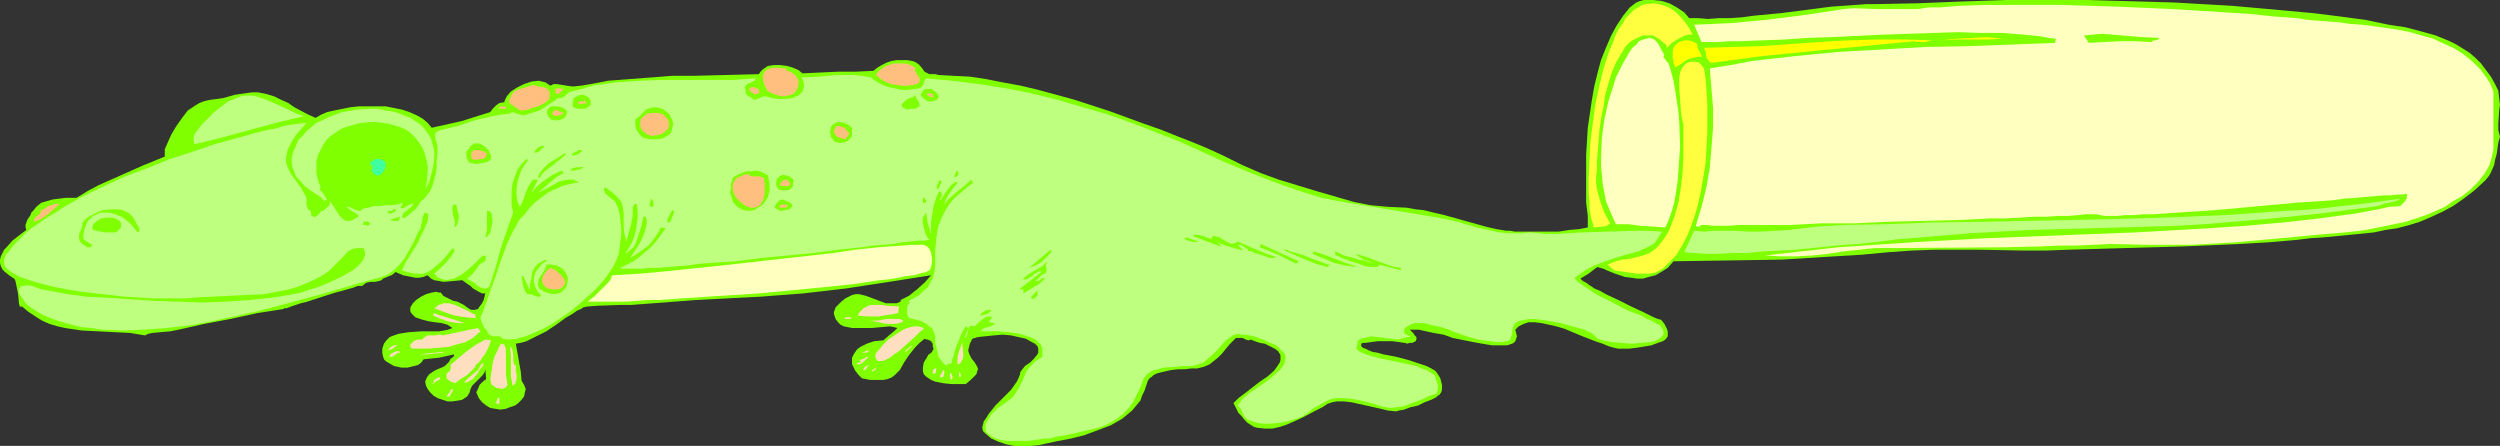 <?xml version="1.0" encoding="UTF-8" standalone="no"?>
<svg
   version="1.0"
   width="129.724mm"
   height="23.136mm"
   id="svg100"
   sodipodi:docname="Lizard - Experiment.wmf"
   xmlns:inkscape="http://www.inkscape.org/namespaces/inkscape"
   xmlns:sodipodi="http://sodipodi.sourceforge.net/DTD/sodipodi-0.dtd"
   xmlns="http://www.w3.org/2000/svg"
   xmlns:svg="http://www.w3.org/2000/svg">
  <rect width="100%" height="100%" fill="#333333" stroke="none"/>
  <sodipodi:namedview
     id="namedview100"
     pagecolor="#ffffff"
     bordercolor="#000000"
     borderopacity="0.25"
     inkscape:showpageshadow="2"
     inkscape:pageopacity="0.0"
     inkscape:pagecheckerboard="0"
     inkscape:deskcolor="#d1d1d1"
     inkscape:document-units="mm" />
  <defs
     id="defs1">
    <pattern
       id="WMFhbasepattern"
       patternUnits="userSpaceOnUse"
       width="6"
       height="6"
       x="0"
       y="0" />
  </defs>
  <path
     style="fill:#7fff00;fill-opacity:1;fill-rule:evenodd;stroke:none"
     d="m 331.28,3.556 h 1.778 l 1.939,0.162 2.101,-0.162 h 2.262 l 2.262,-0.162 2.424,-0.323 5.171,-0.485 5.01,-0.647 5.01,-0.647 2.424,-0.162 2.262,-0.162 2.101,-0.162 h 1.939 l 8.08,-0.162 7.918,-0.323 4.686,-0.162 L 393.496,0 h 5.171 5.333 5.494 l 5.494,0.162 11.312,0.323 11.312,0.647 5.494,0.485 5.333,0.485 5.333,0.485 5.171,0.647 4.848,0.647 4.686,0.97 3.232,0.485 3.07,0.808 2.909,0.808 2.747,1.131 1.293,0.647 1.293,0.808 1.293,0.808 1.131,0.97 1.131,1.131 0.97,1.293 0.97,1.293 0.808,1.455 0.646,1.293 0.162,1.455 0.162,1.293 -0.162,1.131 -0.162,2.586 v 1.293 l 0.323,1.293 -0.323,1.131 -0.323,2.263 -0.323,1.131 -0.162,0.97 -0.485,1.131 -0.485,0.97 -0.808,0.97 -2.101,1.94 -2.101,1.616 -2.101,1.455 -2.101,1.131 -2.101,0.97 -2.262,0.97 -2.101,0.647 -2.424,0.647 -2.262,0.323 -2.262,0.485 -4.848,0.485 -5.01,0.485 -2.586,0.162 -2.586,0.323 -5.656,0.485 -5.656,0.323 -11.15,0.485 -5.656,0.162 -5.656,0.162 -11.15,0.323 -4.363,0.162 h -4.363 l -8.888,-0.162 h -8.726 l -4.363,0.162 -4.525,0.323 -5.171,0.485 -5.333,0.323 -10.504,0.647 -10.504,0.162 -10.666,0.162 -1.131,1.293 -1.293,0.808 -1.131,0.647 -1.293,0.323 -1.131,0.323 h -1.131 l -1.131,-0.162 -1.293,-0.162 -1.939,-0.647 -0.808,-0.323 -0.808,-0.323 -0.646,-0.323 -0.646,-0.162 -0.485,-0.162 -0.323,0.162 -1.454,1.131 -1.616,0.97 0.485,0.485 0.646,0.323 0.646,0.485 0.97,0.647 1.131,0.485 1.131,0.647 2.424,1.131 2.586,1.293 2.424,1.131 0.97,0.485 0.97,0.485 0.808,0.323 0.646,0.162 0.646,0.808 0.485,0.97 0.162,0.485 v 0.485 0.485 l -0.323,0.485 -0.162,0.162 -0.485,0.323 -0.97,0.323 -1.293,0.485 -2.909,0.485 -1.454,0.162 h -2.101 l -0.808,-0.162 -1.131,-0.323 -1.131,-0.485 -1.454,-0.485 -2.909,-1.131 -3.07,-1.293 -1.616,-0.485 -1.454,-0.323 -1.454,-0.323 -1.293,-0.162 h -1.293 l -0.97,0.323 -0.97,0.485 -0.323,0.323 -0.323,0.323 0.162,0.647 0.162,0.647 -0.162,0.485 -0.162,0.485 -0.323,0.323 -0.323,0.162 -0.485,0.162 -0.485,0.162 h -1.454 -1.454 l -1.939,-0.323 -1.778,-0.323 -4.04,-0.808 -1.778,-0.647 -1.939,-0.323 -1.454,-0.323 -1.454,-0.323 h -0.485 -0.485 -0.485 -0.323 l 0.323,0.323 0.323,0.323 0.323,0.485 0.323,0.323 v 0.485 l -0.162,0.323 -0.323,0.162 -0.323,0.162 h -0.485 l -0.646,0.162 -0.162,-0.162 h -0.323 l -0.97,-0.162 -1.293,-0.162 h -2.909 l -1.293,0.162 -1.131,0.162 h -0.485 l -0.323,0.162 v 0.485 l 0.323,0.323 0.485,0.162 0.646,0.323 0.808,0.323 0.97,0.162 1.131,0.323 2.586,0.485 2.424,0.647 2.424,0.808 0.97,0.323 0.97,0.485 0.808,0.485 0.485,0.647 0.485,0.808 0.323,1.293 v 0.485 0.485 l -0.162,0.485 -0.323,0.485 -0.323,0.162 -0.323,0.323 -0.97,0.485 -1.293,0.485 -1.293,0.647 -1.454,0.323 -1.293,0.485 -0.97,0.162 -0.485,0.162 h -0.323 l -1.454,-0.162 -1.293,-0.323 -2.909,-0.647 -2.909,-0.647 -1.454,-0.162 h -1.454 l -0.808,0.162 -0.97,0.323 -0.97,0.647 -1.293,0.647 -2.747,1.455 -1.454,0.647 -1.454,0.647 -1.454,0.485 -1.454,0.323 h -1.454 l -1.454,-0.162 -0.646,-0.162 -1.293,-0.808 -0.646,-0.647 -0.485,-0.647 -0.646,-0.647 -0.485,-0.97 -0.485,-0.97 0.485,-0.485 0.485,-0.485 1.293,-0.97 2.909,-2.263 1.454,-0.97 1.293,-1.131 0.485,-0.647 0.323,-0.485 0.323,-0.485 0.162,-0.485 v -0.485 -0.485 l -0.162,-0.323 -0.323,-0.485 -0.646,-0.485 -0.97,-0.485 -0.97,-0.485 -0.97,-0.162 -0.97,-0.323 -0.808,-0.323 -0.485,0.162 -0.485,-0.162 -0.646,-0.323 h -0.485 -0.323 -0.485 l -0.485,0.485 -0.808,0.808 -1.454,1.778 -0.808,0.808 -0.808,0.647 -0.808,0.647 -1.131,0.485 -1.293,0.323 h -1.131 l -1.293,0.162 h -1.293 l -1.454,0.162 -1.454,0.323 -1.293,0.323 -0.646,0.323 -0.323,0.323 -0.485,0.323 -0.323,0.485 -0.323,0.97 -0.323,0.97 -0.485,0.97 -0.323,0.97 -0.808,0.97 -0.808,0.97 -0.97,0.808 -0.97,0.808 -2.262,1.293 -2.586,0.97 -2.586,0.97 -2.586,0.647 -2.586,0.485 -2.262,0.485 -1.454,0.323 -1.616,0.162 h -1.616 -1.616 l -1.616,-0.323 -1.454,-0.485 -1.454,-0.647 -1.131,-0.97 -0.485,-0.485 -0.162,-0.647 0.162,-0.647 0.162,-0.647 0.485,-0.647 0.485,-0.808 1.293,-1.616 3.07,-3.071 1.131,-1.616 0.323,-0.647 0.323,-0.808 v -0.323 l 0.323,-0.485 0.646,-0.808 0.97,-0.647 0.808,-0.808 0.646,-0.808 0.162,-0.323 V 68.693 68.37 l -0.162,-0.485 -0.485,-0.485 -0.646,-0.323 -1.131,-0.647 -1.454,-0.323 -1.454,-0.323 -1.616,-0.162 -1.778,0.162 -1.616,0.162 -1.454,0.162 -1.131,0.323 -0.485,0.97 -0.162,0.647 -0.162,0.647 0.162,0.647 0.485,0.97 0.646,0.808 0.485,0.808 0.162,0.485 -0.162,0.323 -0.162,0.647 -0.485,0.485 -0.646,0.647 -0.97,0.808 h -2.747 l -1.616,-0.162 -1.616,-0.323 -0.808,-0.323 -0.485,-0.323 -0.485,-0.323 -0.485,-0.485 -0.162,-0.647 v -0.647 l 0.162,-0.97 0.485,-0.808 0.485,-0.808 0.323,-0.162 0.323,-0.323 0.162,-0.323 0.162,-0.323 -0.162,-0.323 v -0.647 l -0.162,-0.162 -0.162,-0.323 -0.323,-0.162 -0.323,-0.162 h -0.323 l -0.323,-0.162 -0.97,0.808 -0.808,0.808 -0.646,0.808 -0.646,0.808 -0.97,1.455 -0.808,1.455 -0.485,0.485 -0.485,0.485 -0.646,0.485 -0.808,0.323 -0.808,0.162 h -1.131 -1.454 l -1.616,-0.323 -0.646,-0.647 -0.646,-0.808 -0.323,-0.647 -0.323,-0.647 v -0.647 -0.647 l 0.323,-0.647 0.323,-0.485 0.323,-0.485 0.646,-0.485 0.646,-0.323 0.646,-0.323 1.454,-0.485 1.778,-0.162 1.293,-1.131 0.808,-0.647 0.646,-0.647 -0.646,-0.162 -0.808,-0.162 -1.778,0.162 -1.778,0.162 h -1.939 -1.939 l -0.808,-0.162 -0.808,-0.162 -0.646,-0.323 -0.485,-0.485 -0.485,-0.647 -0.323,-0.97 V 61.258 l 0.162,-0.485 0.162,-0.485 0.323,-0.323 0.808,-0.808 0.808,-0.647 0.646,-0.323 0.646,-0.323 0.646,-0.162 h 0.808 l 1.293,0.323 1.293,0.485 1.293,0.485 1.293,0.485 h 0.646 0.808 0.646 l 0.808,-0.323 v -0.323 l 1.616,-0.808 1.616,-1.293 1.454,-1.293 1.293,-1.455 -8.242,1.293 -8.403,1.293 -8.403,0.97 -4.202,0.323 -4.202,0.323 -6.302,0.323 -6.302,0.323 -12.766,0.97 h -2.101 l -4.525,0.162 -2.101,0.162 -0.646,0.162 -0.485,0.323 -0.808,0.323 -0.646,0.485 -1.616,0.97 -1.778,1.293 -1.939,1.293 -1.939,0.97 -1.939,0.97 -1.131,0.323 -0.97,0.162 0.323,1.778 0.323,1.94 0.323,1.778 0.162,1.778 0.485,0.808 0.323,0.808 -0.162,0.647 -0.162,0.808 -0.485,0.647 -0.646,0.647 -0.646,0.485 -0.97,0.323 -0.808,0.323 -1.131,0.162 -0.97,-0.162 -0.97,-0.162 -0.808,-0.485 -0.808,-0.647 -0.646,-0.808 -0.485,-1.131 0.323,-0.647 0.323,-0.808 0.646,-0.647 0.646,-0.485 -0.162,-1.94 -0.162,0.647 -0.485,0.647 -0.485,0.485 -0.485,0.485 -0.485,0.485 -0.485,0.485 -0.323,0.647 -0.162,0.647 -0.485,0.808 -0.97,0.647 -0.808,0.162 -1.131,0.162 h -0.97 l -0.97,-0.323 -0.97,-0.323 -0.808,-0.485 -0.646,-0.647 -0.485,-0.647 -0.323,-0.647 -0.162,-0.808 0.323,-0.808 0.485,-0.647 0.485,-0.323 0.485,-0.323 0.646,-0.323 0.808,-0.323 0.646,-0.323 0.323,-0.323 0.485,-0.485 0.323,-0.647 0.323,-0.162 0.323,-0.323 v -0.323 l -2.909,0.647 -3.07,0.323 -0.323,0.485 -0.323,0.323 -0.485,0.323 -0.646,0.162 -1.293,0.323 h -1.293 l -1.454,-0.323 -1.131,-0.647 -0.485,-0.323 -0.323,-0.323 -0.162,-0.485 -0.162,-0.647 V 68.37 l 0.323,-0.97 0.485,-0.647 0.646,-0.647 0.808,-0.323 0.97,-0.323 0.97,-0.162 1.131,-0.162 2.424,-0.162 h 2.424 0.97 L 87.102,64.814 87.91,64.652 88.718,64.329 87.749,63.683 86.618,63.359 85.325,63.198 84.194,63.036 l -1.293,-0.323 -0.97,-0.323 -0.485,-0.162 -0.323,-0.323 -0.323,-0.323 -0.323,-0.485 v -0.323 -0.485 l 0.485,-0.808 0.646,-0.647 0.97,-0.647 0.97,-0.485 1.131,-0.323 0.97,-0.162 0.323,0.162 h 0.485 l 0.485,0.647 0.646,0.323 1.293,0.647 0.808,0.162 0.646,0.323 0.646,0.323 0.646,0.485 0.485,0.323 0.323,0.162 h 0.323 0.323 l 0.646,-0.162 0.323,-0.485 0.485,-0.647 0.323,-0.647 0.323,-1.293 h -0.646 l -0.646,-0.323 -1.131,-0.647 -0.485,-0.485 -0.485,-0.323 -1.131,-0.808 -1.778,0.162 -1.939,0.162 -0.808,-0.162 -0.97,-0.162 -0.646,-0.323 -0.646,-0.647 -0.808,0.323 -0.808,0.162 h -0.808 l -0.808,-0.162 -1.616,-0.323 -1.454,-0.647 -0.323,0.323 -0.485,0.323 -0.808,0.323 -0.808,0.323 -0.323,0.323 -0.485,0.162 -0.808,0.162 h -0.808 l -0.808,0.162 -0.323,0.162 -0.323,0.323 -0.323,0.162 h -0.808 l -0.808,0.323 -1.131,0.323 -1.131,0.323 -1.293,0.323 -5.494,1.778 -1.293,0.323 -0.97,0.323 -0.97,0.323 -0.808,0.323 h -0.485 l -0.162,0.162 -5.171,0.808 -5.171,1.131 -5.171,0.97 -5.01,1.131 -1.616,0.323 -1.778,0.162 -1.778,0.162 -0.808,0.162 -0.646,0.323 L 25.533,65.299 22.301,65.137 19.23,64.976 15.998,64.814 12.766,64.329 11.312,64.006 9.696,63.521 8.242,62.874 6.949,62.066 5.494,61.096 4.363,60.127 H 3.878 L 3.717,59.48 3.555,57.702 3.394,56.894 3.232,56.086 3.07,55.278 2.909,54.793 2.747,54.631 1.778,53.985 0.97,53.338 0.485,52.853 0.162,52.207 0,51.56 V 50.914 L 0.162,50.267 0.485,49.621 0.808,48.974 1.293,48.489 2.424,47.196 3.878,46.065 5.171,45.095 5.01,44.61 V 44.125 L 5.171,43.64 5.333,43.155 5.979,42.186 6.141,41.701 6.464,41.378 7.11,40.569 8.08,39.761 9.211,39.438 10.342,39.115 12.928,38.791 h 1.131 0.97 l 2.101,-1.293 2.101,-1.131 4.363,-1.94 4.363,-1.94 4.363,-1.778 v -1.455 l 0.646,-1.455 0.646,-1.455 0.97,-1.616 1.131,-1.616 1.131,-1.455 1.454,-0.97 0.808,-0.485 0.808,-0.323 0.646,-0.162 0.808,-0.162 1.293,-0.162 1.131,-0.162 2.262,-0.647 2.262,-0.323 1.131,-0.162 h 1.131 l 1.616,0.323 1.616,0.485 1.293,0.647 1.454,0.647 1.131,0.808 2.747,1.455 1.454,0.647 1.131,-0.647 1.131,-0.485 1.454,-0.323 1.616,-0.323 1.616,-0.323 1.616,-0.162 h 1.778 1.616 1.778 l 1.616,0.323 1.616,0.323 1.454,0.485 1.454,0.647 1.131,0.647 0.97,0.808 0.808,0.97 2.909,-0.647 2.909,-0.647 5.656,-1.778 0.485,-0.647 0.646,-0.647 0.646,-0.485 0.97,-0.162 0.162,-0.485 0.323,-0.647 0.808,-0.97 1.293,-0.808 1.293,-0.647 1.454,-0.485 1.454,-0.162 0.646,0.162 0.646,0.162 0.485,0.323 0.485,0.323 0.646,-0.323 h 0.485 l 1.131,0.162 0.97,0.162 1.131,0.162 1.616,-0.162 1.939,-0.323 1.778,-0.323 1.616,-0.323 4.202,-0.323 4.202,-0.323 4.202,-0.323 h 4.202 l 6.464,-0.162 6.302,-0.162 0.323,-0.485 0.485,-0.485 0.485,-0.323 0.485,-0.323 1.131,-0.162 h 1.293 l 1.293,0.162 1.131,0.323 1.131,0.485 0.808,0.647 6.949,-0.323 h 3.394 l 3.555,-0.162 0.808,-0.647 0.808,-0.485 0.97,-0.485 0.97,-0.323 0.97,-0.162 h 1.131 0.97 l 0.97,0.162 0.485,0.162 0.323,0.162 0.646,0.485 0.646,0.808 0.323,0.485 0.646,0.323 0.323,0.162 h 0.485 0.646 l 0.646,0.162 2.909,0.162 3.232,0.162 3.232,0.485 3.232,0.647 3.555,0.647 3.394,0.808 7.11,1.94 6.949,2.263 6.626,2.424 3.232,1.131 3.232,1.293 2.909,1.131 2.747,1.131 3.555,1.616 3.555,1.778 3.717,1.616 1.778,0.647 1.778,0.647 7.434,2.263 7.272,2.101 1.616,0.323 1.616,0.323 3.555,0.323 3.555,0.162 1.778,0.323 1.616,0.162 1.939,0.485 2.101,0.485 4.04,1.131 4.04,1.131 2.101,0.485 1.939,0.323 h 0.808 l 0.808,0.162 h 1.939 4.525 2.262 l 2.101,-0.323 1.939,-0.162 0.808,-0.162 0.808,-0.162 v -1.131 -1.131 l -0.162,-1.293 -0.162,-1.293 v -2.101 -2.263 -2.424 -2.586 l 0.323,-5.334 0.808,-5.495 0.485,-2.748 0.646,-2.586 0.646,-2.424 0.97,-2.424 0.97,-2.263 1.131,-2.101 1.293,-1.94 1.293,-1.616 0.646,-0.485 0.646,-0.485 0.808,-0.323 L 322.392,0 h 0.97 0.808 l 1.616,0.162 1.616,0.485 1.454,0.808 1.454,0.97 z"
     id="path1" />
  <path
     style="fill:#ffff3f;fill-opacity:1;fill-rule:evenodd;stroke:none"
     d="m 331.926,6.788 h -0.646 l -0.808,0.162 -0.646,0.323 -0.646,0.323 -1.293,0.808 -0.97,0.97 -0.162,-0.647 -0.485,-0.323 -0.97,-0.808 -1.131,-0.647 h -0.485 -0.646 -0.808 l -0.808,0.323 -0.646,0.323 -0.646,0.323 -0.646,0.485 -0.646,0.647 -0.97,1.616 -0.97,1.616 -0.808,1.94 -0.646,2.101 -0.646,2.263 -0.323,2.263 -0.485,2.424 -0.323,2.263 -0.162,2.263 -0.162,1.94 -0.162,1.94 v 1.616 l -0.162,1.293 v 1.293 l 0.162,1.131 0.323,1.293 0.323,1.131 0.808,2.263 1.131,2.101 -0.646,0.485 -0.808,0.162 -1.778,0.162 -0.162,-0.808 -0.323,-0.97 -0.162,-0.97 -0.162,-1.131 v -1.293 l -0.162,-1.455 v -3.071 l 0.162,-3.394 0.162,-3.718 0.485,-3.556 0.485,-3.718 0.808,-3.718 0.808,-3.394 1.131,-3.394 0.646,-1.455 0.485,-1.455 0.646,-1.293 0.808,-1.131 0.646,-1.131 0.808,-0.808 0.808,-0.808 0.808,-0.485 0.808,-0.485 0.97,-0.162 1.454,-0.162 1.454,0.323 1.293,0.485 1.293,0.808 0.97,0.97 0.97,1.131 0.808,1.131 z"
     id="path2" />
  <path
     style="fill:#ffffbf;fill-opacity:1;fill-rule:evenodd;stroke:none"
     d="m 346.147,50.106 7.11,-0.808 7.272,-0.808 7.272,-0.485 7.11,-0.485 14.706,-0.808 29.088,-1.131 14.382,-0.808 7.272,-0.485 7.272,-0.647 7.272,-0.808 7.11,-0.97 4.363,-0.808 2.101,-0.485 2.262,-0.162 0.485,-0.485 0.485,-0.485 0.323,-0.647 V 38.468 37.983 l -0.808,0.162 h -0.97 l -1.293,0.162 h -1.454 l -1.778,0.162 -1.778,0.162 -1.939,0.162 -2.262,0.162 -2.262,0.323 -2.262,0.162 -5.01,0.323 -10.504,0.97 -5.333,0.485 -5.01,0.323 -2.424,0.162 -2.262,0.162 -2.262,0.162 h -1.939 l -1.939,0.162 h -1.778 l -1.454,0.162 h -2.586 l -0.808,-0.162 -0.646,-0.162 h -0.323 -0.808 -1.131 l -1.454,0.162 -1.778,0.162 h -2.101 l -2.262,0.162 h -2.424 l -2.747,0.162 -2.747,0.162 h -3.07 l -3.07,0.162 -3.232,0.162 -6.787,0.162 -6.787,0.162 -6.787,0.323 h -6.464 l -3.232,0.162 -2.909,0.162 h -2.909 -2.586 -2.424 -2.262 l -1.939,0.162 h -3.07 l -1.131,-0.162 h -0.808 -0.323 l -0.485,0.323 h -0.323 l -0.323,-0.162 1.131,-3.718 0.97,-3.879 0.646,-3.718 0.323,-3.879 0.323,-4.041 v -3.879 l -0.323,-3.879 -0.323,-3.879 4.04,-0.647 4.202,-0.808 8.565,-0.97 8.403,-0.808 8.565,-0.485 8.565,-0.485 8.403,-0.162 16.968,-0.647 0.162,-0.808 -1.454,-0.162 -1.616,-0.323 -1.616,-0.162 -1.778,-0.162 -1.939,-0.162 -1.939,-0.162 h -4.363 l -4.525,-0.162 -4.686,0.162 -4.848,0.162 -5.01,0.162 -10.019,0.485 -4.848,0.162 -4.686,0.323 -4.525,0.162 -4.202,0.162 h -2.101 l -1.939,0.162 h -3.394 l -1.454,-3.394 3.717,-0.162 3.555,-0.162 3.555,-0.323 3.394,-0.323 6.464,-0.808 6.626,-0.97 1.939,-0.323 2.101,-0.162 4.363,0.162 h 4.202 2.101 1.939 l 1.939,-0.323 h 2.101 l 4.202,-0.323 4.686,-0.162 h 4.848 5.171 5.171 l 10.827,0.323 10.827,0.485 5.333,0.323 5.171,0.323 4.848,0.323 4.686,0.485 4.363,0.323 2.101,0.323 1.939,0.162 2.101,0.162 2.101,0.162 2.262,0.323 2.424,0.162 4.686,0.647 2.262,0.323 2.424,0.485 2.262,0.647 2.262,0.647 2.101,0.97 2.101,0.97 1.778,1.131 1.778,1.455 1.454,1.455 1.293,1.778 0.646,0.97 0.323,0.808 0.323,0.808 v 0.647 2.263 1.131 1.94 1.778 1.778 1.778 l -0.323,1.616 -0.485,1.616 -0.485,0.808 -0.485,0.808 -0.646,0.808 -0.646,0.808 -1.454,1.455 -1.616,1.293 -1.778,0.97 -1.616,1.131 -1.778,0.808 -1.939,0.808 -1.939,0.647 -1.939,0.647 -3.878,0.808 -4.04,0.808 -4.04,0.485 -4.04,0.323 -8.565,0.808 -8.888,0.808 -8.726,0.485 h -4.363 -4.363 l -6.949,-0.162 -6.949,0.323 h -3.555 l -3.394,0.162 -6.949,0.162 -22.462,0.162 h -3.07 l -6.141,0.647 -3.07,0.485 -3.07,0.323 -3.07,0.162 h -3.07 z"
     id="path3" />
  <path
     style="fill:#7fff00;fill-opacity:1;fill-rule:evenodd;stroke:none"
     d="m 423.553,7.435 -0.323,0.323 -0.485,0.162 h -0.485 l -0.323,0.323 -3.07,-0.162 h -3.07 l -3.232,0.162 -2.909,0.162 -0.97,-1.455 1.778,-0.162 1.939,-0.162 3.717,0.323 3.717,0.323 z"
     id="path4" />
  <path
     style="fill:#ffff00;fill-opacity:1;fill-rule:evenodd;stroke:none"
     d="m 392.849,7.597 -3.07,0.162 h -3.07 -3.07 l -3.07,0.162 3.07,-0.323 3.07,-0.162 3.07,-0.162 z"
     id="path5" />
  <path
     style="fill:#ffffff;fill-opacity:1;fill-rule:evenodd;stroke:none"
     d="m 393.172,7.597 h 1.939 z"
     id="path6" />
  <path
     style="fill:#ffff00;fill-opacity:1;fill-rule:evenodd;stroke:none"
     d="m 379.76,7.92 h -1.131 l -0.485,0.162 -0.485,0.162 h -1.131 -0.646 l -0.485,-0.162 -10.019,0.97 -9.858,0.97 -9.858,0.97 -9.696,1.293 h -0.485 l -0.323,-0.323 -0.485,-0.647 -0.162,-1.131 -0.323,-0.808 5.494,-0.162 5.656,-0.162 11.312,-0.808 5.656,-0.323 5.818,-0.162 h 5.818 z"
     id="path7" />
  <path
     style="fill:#ffffbf;fill-opacity:1;fill-rule:evenodd;stroke:none"
     d="m 326.432,10.829 -0.162,0.162 v 0.323 l 0.323,0.323 0.323,0.485 0.323,0.323 0.485,1.616 0.485,1.778 0.323,1.94 0.323,2.101 0.323,2.101 0.162,2.101 0.162,4.687 -0.162,2.263 -0.162,2.263 -0.162,2.263 -0.323,2.101 -0.323,1.94 -0.485,1.778 -0.646,1.778 -0.646,1.455 -2.424,-0.162 -2.424,-0.162 -2.424,-0.323 h -2.424 l -0.646,-1.455 -0.646,-1.455 -0.646,-1.616 -0.323,-1.616 -0.323,-1.778 -0.162,-1.778 -0.162,-1.778 v -1.778 l 0.162,-3.718 0.485,-3.556 0.808,-3.556 0.97,-3.071 0.485,-1.616 0.646,-1.293 0.646,-1.293 0.646,-1.131 0.646,-1.131 0.646,-0.97 0.808,-0.647 0.485,-0.647 0.808,-0.323 0.646,-0.162 0.646,-0.162 0.646,0.162 0.646,0.485 0.485,0.647 0.485,0.97 z"
     id="path8" />
  <path
     style="fill:#ffff00;fill-opacity:1;fill-rule:evenodd;stroke:none"
     d="m 332.896,8.728 v 0.323 0.323 l 0.646,1.131 0.162,0.323 v 0.323 h -0.808 l -0.646,0.162 -1.293,0.323 -1.131,0.808 -1.293,0.808 -0.323,-0.97 -0.162,-0.97 v -0.647 -0.647 l 0.162,-0.647 0.323,-0.485 0.323,-0.323 0.485,-0.323 0.97,-0.323 h 0.97 l 0.97,0.323 0.323,0.162 z"
     id="path9" />
  <path
     style="fill:#ffff3f;fill-opacity:1;fill-rule:evenodd;stroke:none"
     d="m 334.188,13.415 0.323,2.101 0.162,2.424 0.162,2.424 v 2.748 2.909 l -0.162,2.909 -0.162,2.909 -0.485,3.071 -0.485,2.748 -0.646,2.909 -0.808,2.586 -0.97,2.586 -1.131,2.263 -1.293,2.101 -0.808,0.808 -0.808,0.808 -0.808,0.808 -0.97,0.647 -0.808,0.323 -1.131,0.162 h -0.97 -1.293 l -2.424,-0.323 -1.131,-0.162 -0.97,-0.162 -1.293,-1.131 1.616,-0.647 1.293,-0.323 1.454,-0.162 1.293,-0.323 1.293,-0.323 1.293,-0.485 0.646,-0.485 0.646,-0.485 0.485,-0.485 0.646,-0.808 0.808,-1.131 0.646,-1.131 0.97,-2.586 0.808,-2.748 0.485,-3.071 0.323,-2.909 0.162,-3.071 V 27.962 25.376 24.73 24.245 l -0.162,-0.323 -0.162,-0.97 -0.162,-1.131 -0.162,-2.263 -0.162,-2.263 v -1.131 -0.97 l 0.162,-0.97 0.323,-0.808 0.485,-0.647 0.646,-0.485 0.646,-0.162 h 0.97 l 0.646,0.162 0.323,0.323 z"
     id="path10" />
  <path
     style="fill:#ffbf7f;fill-opacity:1;fill-rule:evenodd;stroke:none"
     d="m 179.537,13.254 -0.162,0.485 0.162,0.323 0.485,0.808 0.323,0.323 v 0.323 0.323 l -0.162,0.485 -0.97,0.323 -1.131,0.162 h -1.131 l -1.131,-0.162 -1.131,-0.162 -1.131,-0.485 -0.808,-0.485 -0.97,-0.808 0.323,-0.485 0.323,-0.323 0.808,-0.647 0.97,-0.485 1.131,-0.323 h 1.131 1.131 l 0.97,0.323 z"
     id="path11" />
  <path
     style="fill:#ffbf7f;fill-opacity:1;fill-rule:evenodd;stroke:none"
     d="m 154.328,13.9 0.646,0.162 0.485,0.323 0.485,0.323 0.323,0.485 0.323,0.485 v 0.485 0.647 l -0.162,0.485 -0.323,0.485 -0.323,0.485 -0.646,0.323 -0.646,0.162 -0.808,0.162 -0.97,-0.162 -0.97,-0.323 -1.131,-0.485 -0.646,-1.131 -0.323,-1.131 v -0.97 l 0.323,-0.647 0.323,-0.323 0.323,-0.162 0.323,-0.162 0.97,-0.162 h 0.646 l 0.808,0.162 h 0.808 z"
     id="path12" />
  <path
     style="fill:#bfff7f;fill-opacity:1;fill-rule:evenodd;stroke:none"
     d="m 170.811,15.193 0.808,0.647 1.131,0.647 1.131,0.485 1.454,0.323 1.293,0.323 h 1.454 l 1.293,-0.162 0.97,-0.162 0.485,-0.323 0.323,-0.485 0.162,-0.647 0.323,-0.485 5.171,0.485 5.171,0.647 5.171,0.808 5.01,0.97 5.171,1.293 5.01,1.455 5.01,1.455 5.01,1.778 4.525,1.778 4.525,1.778 8.888,4.041 4.686,1.94 4.525,1.778 4.525,1.616 4.525,1.455 3.878,0.808 3.878,0.647 7.918,1.293 3.878,0.647 3.878,0.647 3.878,0.808 3.717,1.131 2.262,0.485 2.262,0.485 2.101,0.162 h 2.262 l 1.616,-0.162 3.232,0.323 h 1.616 l 5.171,-0.323 5.333,-0.162 5.171,-0.162 h 2.747 l 2.586,0.162 -0.485,0.808 -0.485,0.808 -0.646,0.808 -0.97,0.485 -0.97,0.485 -1.131,0.485 -2.424,0.647 -2.586,0.808 -2.747,0.97 -1.131,0.485 -1.293,0.647 -1.131,0.808 -1.131,0.808 0.162,0.323 0.485,0.485 0.646,0.485 0.97,0.647 0.97,0.647 1.293,0.808 2.909,1.455 2.747,1.455 1.616,0.647 1.293,0.485 1.131,0.647 1.131,0.485 0.808,0.485 0.485,0.162 0.323,0.485 0.323,0.485 0.162,0.647 v 0.162 l -0.162,0.323 -0.485,0.485 -0.485,0.323 -0.646,0.323 -0.808,0.162 -1.778,0.162 -1.939,0.162 -2.101,-0.162 -1.778,-0.162 -1.616,-0.323 -0.646,-0.162 -0.485,-0.162 -0.485,-0.485 -0.485,-0.485 -0.646,-0.323 -0.97,-0.485 -1.131,-0.323 -1.131,-0.323 -2.424,-0.647 -2.586,-0.485 -1.293,-0.162 -1.131,-0.162 h -1.131 l -0.808,0.162 -0.97,0.162 -0.485,0.162 -0.485,0.323 -0.162,0.162 -0.323,0.647 -0.162,1.293 -0.162,0.485 -0.162,0.647 -0.323,0.162 -0.323,0.162 h -0.323 l -0.646,0.162 h -1.131 l -1.131,-0.162 -2.424,-0.323 -2.262,-0.647 -2.262,-0.808 -2.101,-0.808 -1.131,-0.323 -0.97,-0.162 -1.939,-0.485 h -0.808 -0.97 l -0.646,0.162 -0.485,0.323 -0.646,0.323 -0.323,0.485 v 0.323 0.323 l 0.485,0.323 0.323,0.162 0.485,0.162 -0.646,0.162 -0.646,0.162 -1.293,0.323 -1.293,-0.162 -2.586,-0.323 -1.293,-0.162 -1.293,0.323 -0.646,0.162 -0.646,0.323 -0.323,1.616 0.485,0.485 0.646,0.323 0.808,0.323 0.97,0.323 1.939,0.485 2.424,0.485 2.262,0.485 2.262,0.485 0.97,0.485 0.97,0.323 0.808,0.485 0.808,0.485 0.323,0.97 0.323,0.97 v 0.808 l -0.162,0.485 -0.162,0.485 -1.293,0.323 -1.293,0.647 -2.586,0.97 -1.293,0.485 -1.293,0.162 -1.293,0.162 -1.616,-0.323 -2.101,-0.647 -1.939,-0.485 -1.778,-0.323 -1.616,-0.162 h -1.616 l -0.808,0.162 -0.808,0.323 -0.97,0.485 -0.808,0.485 -0.97,0.485 -0.97,0.808 -1.131,0.808 -1.293,0.485 -1.616,0.485 -1.778,0.323 -1.616,0.162 h -1.778 l -1.454,-0.323 -1.293,-0.485 -0.323,-0.323 -0.323,-0.323 -0.323,-0.647 -0.323,-0.808 -0.646,-0.647 0.485,-0.647 0.485,-0.647 1.293,-1.131 1.454,-0.97 1.454,-0.97 1.454,-1.131 1.293,-1.131 0.485,-0.485 0.485,-0.647 0.323,-0.647 0.162,-0.808 v -0.485 l -0.162,-0.485 -0.485,-0.485 -0.485,-0.485 -0.646,-0.647 -0.808,-0.323 -1.778,-0.808 -1.778,-0.647 -1.778,-0.323 h -0.808 l -0.646,-0.162 -0.485,0.162 -0.485,0.162 -1.131,0.808 -0.97,0.97 -0.808,0.97 -0.97,0.97 -0.97,0.808 -0.97,0.808 -1.454,0.485 -0.646,0.162 h -0.97 -0.97 l -1.131,0.162 -2.586,0.162 -1.131,0.323 -1.131,0.323 -0.97,0.647 -0.323,0.485 -0.323,0.323 -0.646,1.778 -0.808,1.616 -0.646,1.293 -0.97,1.293 -1.131,1.131 -1.293,0.97 -1.454,0.808 -0.97,0.485 -0.97,0.323 -2.101,0.485 -4.202,0.97 -2.101,0.323 -0.485,0.162 -0.646,0.162 h -0.97 l -0.97,0.162 -2.424,0.323 h -2.747 -1.131 l -1.293,-0.162 -0.97,-0.323 -0.808,-0.323 -0.646,-0.485 -0.485,-0.485 -0.162,-0.808 v -0.485 l 0.162,-0.485 0.485,-0.808 0.485,-0.808 1.293,-1.293 1.454,-0.97 1.454,-1.131 0.646,-0.97 0.646,-0.97 0.97,-2.101 0.485,-1.131 0.808,-0.97 0.97,-0.97 0.485,-0.323 0.808,-0.485 V 69.016 68.208 l -0.323,-0.647 -0.646,-0.647 -0.646,-0.485 -0.808,-0.323 -0.97,-0.323 -0.97,-0.323 -2.262,-0.323 -2.101,-0.162 h -1.131 -0.808 -1.454 l 0.323,-0.323 0.323,-0.323 0.808,-0.162 0.808,-0.323 0.323,-0.162 0.162,-0.323 -1.131,-0.162 0.646,-0.97 -0.323,-0.162 h -0.485 l -0.485,0.162 -0.485,0.323 -0.97,0.808 -0.323,0.323 -0.323,0.323 -0.646,-0.162 -0.323,0.162 -0.162,0.162 -0.162,0.485 -0.162,0.97 -0.162,0.323 -0.323,0.323 v -0.323 l 0.162,-0.323 0.323,-0.647 0.162,-0.485 -0.162,-0.323 -0.323,-0.162 -0.485,0.808 -0.485,0.97 -0.97,2.424 -0.323,1.131 -0.162,0.647 -0.162,0.323 -0.162,0.808 -0.162,0.162 v 0.162 l -0.323,-0.162 v 0 l -0.323,0.162 -0.162,0.323 -0.162,-0.162 -0.323,-0.162 -0.646,-0.808 -0.485,-0.647 -0.162,-0.808 -0.162,-0.647 -0.323,-1.293 v -1.293 l -0.162,-0.485 -0.162,-0.485 -0.323,-0.647 -0.485,-0.323 -0.646,-0.485 -0.808,-0.485 -1.131,-0.323 -1.454,-0.323 -0.323,-0.808 v -0.647 -0.808 l 0.162,-0.323 0.323,-0.323 -0.162,-0.485 0.97,-0.485 0.808,-0.485 0.646,-0.485 0.646,-0.647 0.646,-0.485 0.323,-0.647 0.646,-1.131 0.323,-1.293 0.162,-1.455 V 48.974 l 0.162,-1.455 0.162,-1.616 0.323,-1.616 0.646,-1.616 0.808,-1.616 0.646,-0.97 0.646,-0.808 0.808,-0.808 0.97,-0.808 1.131,-0.97 1.131,-0.808 -0.323,-0.647 -1.454,1.293 -1.454,1.131 -1.293,1.131 -0.646,0.647 -0.485,0.808 0.162,-0.647 0.162,-0.485 0.646,-1.131 0.808,-1.131 0.808,-0.97 v -0.162 h -0.323 -0.162 l -0.162,0.162 -0.646,0.485 -0.485,0.647 -0.485,0.647 -0.485,0.808 -0.485,0.647 -0.162,0.323 v -0.485 l 0.323,-0.485 v -0.485 l -0.162,-0.323 -0.323,-0.162 -0.485,0.97 -0.323,0.97 -0.323,0.97 -0.162,1.131 -0.323,2.101 v 2.263 l -0.323,-1.131 -0.323,-0.97 -0.162,-1.131 -0.162,-0.97 -0.323,0.485 -0.323,0.485 v 0.647 0.485 l 0.323,1.293 0.323,1.131 0.646,0.808 -1.131,0.162 h -1.131 l -1.454,0.162 -1.616,0.162 -1.778,0.323 -1.939,0.162 -2.101,0.162 -2.101,0.323 -4.686,0.485 -4.848,0.647 -5.01,0.485 -5.171,0.485 -5.01,0.647 -4.848,0.323 -2.262,0.162 -2.262,0.323 -2.101,0.162 -1.939,0.162 -1.778,0.162 h -1.616 l -1.454,0.162 h -1.293 -1.131 -0.97 -0.646 l -0.323,-0.162 1.293,-0.647 1.293,-0.647 1.293,-0.97 1.131,-0.97 1.131,-0.97 0.97,-1.131 0.808,-1.131 0.97,-1.293 -0.97,-0.162 -0.485,0.97 -0.646,0.97 -0.646,0.808 -0.646,0.808 -1.778,1.293 -1.778,1.131 0.162,-0.323 0.323,-0.485 0.646,-0.97 0.646,-0.97 0.485,-0.97 0.485,-1.131 0.323,-1.131 0.162,-1.131 -0.162,-0.97 h -0.485 l -0.485,2.101 -0.646,1.94 -0.323,0.97 -0.485,0.97 -0.808,0.647 -0.808,0.647 0.646,-1.131 0.646,-1.131 0.485,-1.131 0.323,-1.293 0.162,-1.293 0.162,-1.293 v -1.131 l -0.162,-1.293 -0.323,-0.162 -0.162,0.162 -0.323,0.485 v 0.808 0.97 l -0.323,1.616 -0.97,3.394 -0.162,-0.808 -0.162,-0.647 -0.162,-1.455 v -2.586 l -0.162,-1.293 -0.162,-0.647 -0.323,-0.647 -0.646,-0.647 -0.646,-0.647 -0.808,-0.647 -0.97,-0.647 -0.162,0.485 0.162,0.485 0.162,0.323 0.808,0.647 0.323,0.323 0.485,0.323 0.323,0.323 0.485,1.131 0.323,1.131 0.162,1.293 0.162,1.455 v 1.455 l -0.162,1.293 -0.162,1.293 -0.162,1.131 -0.485,1.293 -0.646,1.293 -0.97,1.455 -1.131,1.455 -1.293,1.455 -1.616,1.455 -1.616,1.455 -1.778,1.455 -1.616,1.131 -1.939,1.293 -1.778,0.97 -1.778,0.808 -1.616,0.647 -1.778,0.485 -1.454,0.162 -1.293,-0.162 -0.323,-0.323 -0.323,-0.162 h -1.131 l -0.485,-0.162 -0.323,-0.162 -0.323,-0.323 -0.162,-0.485 -0.485,-0.485 -0.323,-0.647 -0.323,-0.808 -0.162,-0.647 0.485,-0.97 0.323,-0.97 0.485,-1.293 0.485,-1.455 1.131,-3.071 1.131,-3.394 1.131,-3.071 0.646,-1.455 0.646,-1.293 0.646,-1.131 0.485,-0.97 0.646,-0.647 0.485,-0.485 0.97,-1.293 1.131,-1.131 1.293,-0.97 1.293,-0.97 1.454,-0.647 1.454,-0.647 1.454,-0.323 1.616,-0.323 -0.485,-0.162 -0.646,-0.323 h -0.97 l -1.131,0.162 -0.97,0.323 -1.939,1.131 -0.97,0.485 -0.97,0.485 1.131,-0.97 1.293,-1.131 1.131,-0.97 1.454,-0.808 -0.323,-0.485 -1.778,0.808 -1.454,0.97 -1.454,1.131 -1.293,1.455 1.293,-2.586 h -0.97 l -0.808,1.131 -0.646,1.455 -0.485,1.455 -0.646,1.293 -0.485,-1.131 -0.162,-1.131 v -1.293 l 0.162,-1.293 0.323,-1.131 0.485,-1.293 0.646,-0.97 0.646,-0.97 -0.323,-0.162 -0.97,0.97 -0.808,1.131 -0.485,1.293 -0.485,1.455 -0.162,1.455 v 1.455 1.455 l 0.323,1.293 -1.293,3.556 -1.131,3.394 -0.97,3.556 -1.131,3.556 -0.162,0.485 -0.323,0.162 -0.323,0.162 h -0.323 l -0.646,-0.162 -0.646,-0.323 -0.485,-0.485 -0.485,-0.323 -0.646,-0.323 -0.485,-0.323 0.485,-0.323 0.485,-0.485 0.808,-0.97 0.646,-0.97 0.485,-0.323 0.646,-0.323 0.162,-1.131 -0.808,0.162 -0.808,0.808 -0.97,0.97 -1.131,0.97 -1.293,0.97 -1.293,0.647 -0.808,0.162 -0.646,0.162 -0.646,-0.162 -0.646,-0.162 -0.485,-0.323 -0.646,-0.647 1.131,-0.97 1.131,-1.131 0.97,-1.131 0.808,-1.293 -0.323,-0.485 -0.646,0.647 -0.485,0.647 -1.131,1.293 -0.97,0.808 -1.131,0.97 -0.97,0.485 -0.646,0.162 h -0.646 -0.808 l -0.808,-0.162 -0.808,-0.162 -0.97,-0.323 0.646,-1.455 0.808,-1.293 0.808,-1.293 0.808,-1.293 0.646,-1.455 0.646,-1.293 0.646,-1.455 0.162,-1.455 -0.485,-0.323 -0.323,0.162 -0.162,0.323 -0.162,0.485 -0.162,0.97 -0.162,0.485 v 0.485 l -0.808,1.455 -0.646,1.455 -0.808,1.455 -0.808,1.455 -0.97,1.293 -1.131,1.131 -1.293,0.97 -0.808,0.323 -0.97,0.323 -3.555,0.97 -3.878,1.131 -3.878,1.131 -4.202,1.131 -4.202,1.131 -4.363,1.131 -4.363,0.97 -4.525,0.97 -4.363,0.808 -4.363,0.485 -4.363,0.323 L 24.078,64.814 19.877,64.652 17.938,64.329 15.998,64.167 14.059,63.683 12.282,63.198 10.342,62.551 8.726,61.905 8.08,61.581 7.272,61.096 5.818,60.127 5.01,59.48 4.525,58.672 4.04,58.026 3.717,57.379 V 56.732 L 3.878,56.409 4.202,56.086 h 0.323 l 0.97,-0.162 0.808,0.162 1.778,0.647 1.778,0.323 3.555,0.647 3.555,0.485 3.555,0.162 9.534,0.647 4.686,0.162 4.686,0.162 4.848,-0.162 4.686,-0.323 4.686,-0.485 4.686,-0.808 0.646,-0.162 0.97,-0.323 0.97,-0.323 1.131,-0.323 2.424,-0.97 2.424,-1.131 1.131,-0.647 1.131,-0.647 0.808,-0.647 0.808,-0.808 0.485,-0.647 0.323,-0.808 v -0.647 l -0.323,-0.808 H 70.619 70.134 l -0.97,0.162 -0.97,0.485 -0.646,0.808 -1.616,1.616 -0.808,0.808 -0.646,0.647 -1.454,0.97 -1.616,0.808 -1.454,0.647 -1.616,0.647 -1.616,0.485 -1.616,0.323 -3.394,0.647 -3.555,0.162 -3.394,0.162 -3.394,0.162 -3.394,0.162 -0.808,0.162 H 36.522 34.582 32.482 30.058 L 27.31,58.349 24.563,58.187 18.746,57.541 15.998,57.217 13.09,56.732 10.504,56.248 7.918,55.601 5.818,54.955 3.878,54.308 3.07,53.823 2.424,53.5 1.778,53.015 1.131,52.53 0.97,52.207 0.808,51.722 V 51.399 50.914 L 1.131,49.944 1.778,49.297 2.586,48.166 3.717,47.035 4.848,45.903 6.141,44.772 7.595,43.802 l 1.616,-1.131 1.616,-0.97 1.778,-1.131 3.717,-2.101 4.04,-1.94 4.202,-1.94 4.363,-1.616 4.363,-1.778 4.525,-1.455 4.202,-1.455 4.202,-1.131 4.04,-1.131 1.939,-0.485 1.778,-0.323 1.616,-0.485 1.616,-0.323 1.616,-0.162 1.293,-0.162 -1.131,1.293 -0.97,1.131 -0.646,0.97 -0.485,0.97 -0.485,0.97 -0.162,0.808 -0.162,0.647 v 0.808 l 0.162,0.647 0.323,0.808 0.323,0.647 0.485,0.808 0.646,0.808 0.646,0.97 0.323,0.323 0.323,0.647 0.646,1.131 0.162,0.323 v 1.293 l 0.162,0.647 0.162,0.323 0.485,0.323 0.162,0.97 0.485,0.162 h 0.323 l 0.162,-0.162 0.323,-0.162 0.485,-0.647 0.162,-0.162 h 0.323 L 64.64,40.246 v -0.808 l 0.646,0.808 1.131,1.778 0.485,0.647 0.646,0.485 0.323,0.162 h 0.323 0.485 l 0.485,-0.162 0.485,-0.323 0.646,-0.323 v -0.323 l -0.323,-0.162 -0.323,-0.323 h -0.162 l -1.616,-1.131 h 0.646 l 0.646,0.323 0.646,0.323 0.808,0.162 0.646,-0.485 0.97,-0.162 1.131,-0.323 h 1.131 L 75.629,40.246 h 1.131 l 1.293,-0.162 0.97,-0.323 -0.485,0.97 0.485,0.162 0.162,-0.162 0.646,-0.323 0.646,-0.323 0.646,-0.323 -0.323,0.647 -0.323,0.323 -0.808,0.647 -0.485,0.323 -0.162,0.323 -0.162,0.323 0.162,0.485 0.646,-0.323 0.646,-0.485 1.293,-1.131 0.97,-1.455 0.646,-0.485 0.485,-0.647 0.646,-0.808 0.485,-1.131 0.323,-1.131 0.323,-1.293 0.162,-1.293 v -1.293 l 0.162,-1.131 v -1.131 -0.485 l -0.162,-0.485 -0.162,-0.647 -0.162,-0.485 v -0.485 -0.323 l 0.323,-0.323 0.646,-0.323 3.394,-0.808 3.394,-1.131 3.394,-0.808 1.778,-0.323 1.616,-0.162 0.323,-0.162 0.323,-0.162 0.485,0.162 0.323,0.162 0.646,0.162 0.808,0.162 0.97,-0.323 0.97,-0.323 1.131,-0.323 1.939,-1.293 0.808,-0.485 0.808,-0.647 h 0.323 0.323 l 0.646,-0.323 0.646,-0.647 0.646,-0.323 2.101,-0.485 2.101,-0.647 2.262,-0.323 2.262,-0.323 4.525,-0.323 4.686,-0.162 h 9.373 4.525 l 4.363,-0.323 -0.162,0.485 -0.323,0.162 -0.808,0.323 -0.323,0.162 -0.323,0.323 -0.162,0.323 0.162,0.647 v 0.485 l 0.162,0.323 0.485,0.323 0.323,0.162 0.646,0.485 h 0.323 l 0.323,-0.162 0.485,-0.162 0.646,-0.323 h 0.323 0.323 l 1.131,0.323 1.293,0.162 h 1.454 l 1.293,-0.162 0.646,-0.323 0.485,-0.162 0.485,-0.485 0.323,-0.323 0.162,-0.485 0.162,-0.647 -0.162,-0.808 -0.323,-0.808 3.394,-0.162 3.394,-0.323 h 3.394 l 1.616,0.162 z"
     id="path13" />
  <path
     style="fill:#ffbf7f;fill-opacity:1;fill-rule:evenodd;stroke:none"
     d="m 101.969,21.659 -2.101,-1.455 v -0.647 l 0.162,-0.323 0.323,-0.647 0.485,-0.647 0.646,-0.323 1.616,-0.485 1.616,-0.485 0.808,0.323 1.131,0.162 0.485,0.162 0.323,0.323 0.323,0.323 v 0.485 0.485 0.323 l -0.485,0.647 -0.808,0.485 -0.97,0.485 -1.131,0.323 -0.808,0.323 -0.97,0.162 z"
     id="path14" />
  <path
     style="fill:#ffbf7f;fill-opacity:1;fill-rule:evenodd;stroke:none"
     d="m 148.995,17.941 -0.162,0.323 -0.162,0.162 h -0.323 l -0.162,0.162 -0.808,-0.485 -0.323,-0.323 -0.162,-0.323 0.323,-0.323 h 0.162 0.646 l 0.646,0.323 z"
     id="path15" />
  <path
     style="fill:#ffbf7f;fill-opacity:1;fill-rule:evenodd;stroke:none"
     d="m 110.534,17.456 -0.97,0.97 h -0.485 l -0.162,-0.485 v -0.323 l 0.162,-0.162 0.162,-0.162 h 0.485 z"
     id="path16" />
  <path
     style="fill:#7fff00;fill-opacity:1;fill-rule:evenodd;stroke:none"
     d="m 180.507,18.588 0.323,-0.485 0.323,-0.485 0.323,-0.162 h 0.485 0.323 0.323 l 0.808,0.485 0.485,0.485 0.162,0.323 v 0.323 l -0.162,0.323 -0.162,0.162 -0.485,0.162 -0.485,0.162 h -0.485 -0.323 l -0.485,-0.323 -0.485,-0.323 z"
     id="path17" />
  <path
     style="fill:#ffbf7f;fill-opacity:1;fill-rule:evenodd;stroke:none"
     d="m 183.093,19.072 h -0.323 l -0.485,-0.162 -0.323,-0.162 -0.162,-0.323 0.162,-0.162 h 0.323 0.323 l 0.323,0.323 z"
     id="path18" />
  <path
     style="fill:#7fff00;fill-opacity:1;fill-rule:evenodd;stroke:none"
     d="m 179.537,21.335 h -0.323 -0.485 l -0.808,0.162 -0.323,-0.162 -0.323,-0.162 -0.323,-0.162 -0.162,-0.485 0.485,-0.485 0.485,-0.485 0.646,-0.323 0.646,-0.162 0.485,-0.485 v 0.323 l 0.162,0.323 0.323,0.485 0.162,0.323 0.162,0.485 v 0.323 l -0.323,0.162 z"
     id="path19" />
  <path
     style="fill:#7fff00;fill-opacity:1;fill-rule:evenodd;stroke:none"
     d="m 112.312,20.85 v -0.485 -0.323 l 0.162,-0.485 V 19.234 l 0.646,-0.323 0.646,-0.323 h 0.646 l 0.646,0.323 0.485,0.323 0.323,0.647 v 0.647 l -0.323,0.323 -0.485,0.323 -0.485,0.162 h -0.646 -0.646 l -0.485,-0.162 z"
     id="path20" />
  <path
     style="fill:#bfff7f;fill-opacity:1;fill-rule:evenodd;stroke:none"
     d="m 59.63,22.79 -5.494,1.293 -10.666,2.909 -5.333,1.293 -0.162,-0.647 v -0.647 l 0.162,-0.647 0.485,-0.647 0.97,-1.293 0.97,-0.97 1.454,-1.455 1.454,-1.131 1.293,-0.97 1.293,-0.485 1.131,-0.485 0.97,-0.162 h 1.131 l 0.97,0.162 0.97,0.323 0.97,0.323 2.262,0.97 2.424,1.131 1.293,0.647 z"
     id="path21" />
  <path
     style="fill:#ffbf7f;fill-opacity:1;fill-rule:evenodd;stroke:none"
     d="m 115.059,20.204 -0.808,0.162 h -0.323 -0.485 v -0.323 l 0.162,-0.162 h 0.323 0.323 l 0.323,0.162 v -0.485 z"
     id="path22" />
  <path
     style="fill:#7fff00;fill-opacity:1;fill-rule:evenodd;stroke:none"
     d="m 111.181,21.82 v 0.323 l -0.162,0.485 -0.323,0.485 -0.646,0.323 -0.646,0.162 h -0.646 l -0.646,-0.162 -0.485,-0.485 -0.323,-0.485 v -0.808 l 0.323,-0.485 0.485,-0.323 h 0.646 0.646 l 0.646,0.162 0.646,0.323 z"
     id="path23" />
  <path
     style="fill:#ffbf7f;fill-opacity:1;fill-rule:evenodd;stroke:none"
     d="M 99.222,21.335 H 97.929 V 21.012 l 0.323,-0.162 h 0.646 l 0.323,0.162 v 0 z"
     id="path24" />
  <path
     style="fill:#7fff00;fill-opacity:1;fill-rule:evenodd;stroke:none"
     d="m 126.048,26.992 -0.646,-0.647 -0.646,-0.97 -0.162,-0.97 v -0.97 l 0.808,-0.647 0.323,-0.323 0.323,-0.323 0.646,-0.647 0.808,-0.323 0.97,-0.162 0.808,0.162 0.646,0.162 0.646,0.485 0.646,0.485 0.323,0.647 0.323,0.647 0.162,0.808 -0.162,0.647 -0.162,0.647 -0.323,0.647 -0.646,0.323 -0.808,0.485 -0.97,0.162 h -1.454 z"
     id="path25" />
  <path
     style="fill:#bfff7f;fill-opacity:1;fill-rule:evenodd;stroke:none"
     d="m 83.386,37.175 0.323,-1.616 0.162,-1.616 v -1.455 l -0.323,-1.455 -0.323,-1.131 -0.485,-1.131 -0.646,-0.97 -0.808,-0.97 -0.808,-0.808 -0.97,-0.647 -1.131,-0.485 -1.131,-0.323 -1.131,-0.323 -1.131,-0.162 -1.293,-0.162 h -1.131 l -1.293,0.162 -1.131,0.162 -1.131,0.323 -1.131,0.323 -1.131,0.485 -0.97,0.647 -0.97,0.647 -0.808,0.808 -0.646,0.97 -0.485,0.97 -0.485,0.97 -0.323,1.131 v 1.131 1.293 l 0.323,1.455 0.485,1.293 -0.162,0.485 0.485,0.485 0.323,0.485 0.323,0.485 0.323,0.485 -0.646,0.323 v -0.162 l -0.323,-0.323 -0.323,-0.323 -0.485,-0.323 -1.293,-0.808 -1.293,-0.97 -1.131,-1.293 -0.646,-0.647 -0.323,-0.97 -0.323,-0.808 -0.162,-0.97 v -0.97 l 0.323,-1.131 0.485,-1.131 0.485,-1.131 0.808,-0.808 0.808,-0.97 0.97,-0.808 0.97,-0.808 1.131,-0.485 1.293,-0.647 1.293,-0.485 1.293,-0.485 2.909,-0.485 2.747,-0.162 h 1.293 l 1.454,0.323 1.293,0.162 1.293,0.323 1.131,0.485 1.293,0.485 0.97,0.647 0.97,0.647 0.808,0.808 0.646,0.97 0.646,0.97 0.323,1.131 0.323,1.293 v 1.293 l -0.162,1.455 -0.323,1.455 -0.485,1.778 z"
     id="path26" />
  <path
     style="fill:#ffbf7f;fill-opacity:1;fill-rule:evenodd;stroke:none"
     d="m 110.211,22.467 -0.646,0.162 -0.485,0.162 -0.485,-0.162 -0.162,-0.162 -0.162,-0.162 0.162,-0.323 0.323,-0.323 0.485,-0.162 0.162,0.162 0.162,0.162 h 0.162 l 0.323,0.162 h 0.323 v 0.323 z"
     id="path27" />
  <path
     style="fill:#ffbf7f;fill-opacity:1;fill-rule:evenodd;stroke:none"
     d="m 131.219,24.406 v 0.485 l -0.162,0.323 -0.646,0.647 -0.808,0.485 -0.808,0.162 -0.97,0.162 -0.97,-0.323 -0.323,-0.323 -0.485,-0.323 -0.323,-0.485 -0.162,-0.485 v -0.647 -0.323 l 0.162,-0.485 0.323,-0.323 0.485,-0.323 0.323,-0.323 1.131,-0.162 h 1.131 l 0.646,0.162 0.485,0.323 0.323,0.323 0.323,0.323 0.323,0.647 z"
     id="path28" />
  <path
     style="fill:#7fff00;fill-opacity:1;fill-rule:evenodd;stroke:none"
     d="m 167.094,25.699 v 0.485 0.485 l -0.485,0.647 -0.646,0.485 -0.646,0.162 h -0.808 l -0.808,-0.162 -0.485,-0.647 -0.323,-0.323 V 26.346 l -0.162,-0.485 0.162,-0.485 v -0.323 l 0.323,-0.485 0.646,-0.485 0.808,-0.162 0.808,0.162 0.808,0.323 0.646,0.485 0.162,0.323 z"
     id="path29" />
  <path
     style="fill:#ffbf7f;fill-opacity:1;fill-rule:evenodd;stroke:none"
     d="m 166.609,26.184 -0.808,1.131 -0.646,-0.162 -0.485,-0.162 -0.485,-0.162 -0.323,-0.323 -0.162,-0.323 -0.162,-0.323 v -0.323 l 0.323,-0.485 0.162,-0.323 h 0.323 0.323 l 0.485,0.162 0.485,0.162 0.323,0.485 z"
     id="path30" />
  <path
     style="fill:#7fff00;fill-opacity:1;fill-rule:evenodd;stroke:none"
     d="m 91.95,31.841 -0.323,-0.647 -0.162,-0.647 V 29.74 l 0.162,-0.162 0.323,-0.323 0.162,-0.485 0.485,-0.323 0.323,-0.323 h 0.485 0.485 l 0.485,0.162 0.97,0.647 0.646,0.808 0.162,0.485 0.162,0.323 v 0.485 l -0.162,0.323 -0.485,0.323 -0.485,0.162 -0.808,0.162 -0.97,0.162 -0.808,-0.162 z"
     id="path31" />
  <path
     style="fill:#7fff00;fill-opacity:1;fill-rule:evenodd;stroke:none"
     d="m 106.817,28.77 -0.485,0.323 -0.323,0.323 -0.162,0.162 -0.485,0.323 h -0.323 -0.323 l 0.323,-0.485 0.485,-0.485 0.646,-0.323 h 0.323 z"
     id="path32" />
  <path
     style="fill:#ffbf7f;fill-opacity:1;fill-rule:evenodd;stroke:none"
     d="m 95.505,30.225 -0.162,0.323 -0.162,0.323 -0.485,0.323 h -0.323 l -0.97,0.162 -0.97,-0.162 v -0.808 -0.485 l 0.323,-0.323 0.485,-0.162 h 0.646 l 0.485,0.162 0.646,0.162 z"
     id="path33" />
  <path
     style="fill:#7fff00;fill-opacity:1;fill-rule:evenodd;stroke:none"
     d="m 114.251,29.578 -0.485,0.323 -0.323,0.323 -1.131,0.323 -0.162,-0.323 0.162,-0.162 0.323,-0.162 0.162,-0.162 h 0.323 l 0.323,-0.323 h 0.485 z"
     id="path34" />
  <path
     style="fill:#7fff00;fill-opacity:1;fill-rule:evenodd;stroke:none"
     d="m 111.019,30.225 -1.293,1.131 -1.454,1.131 -1.293,0.97 -0.646,0.647 -0.485,0.808 -0.323,-0.162 0.323,-0.808 0.485,-0.647 0.646,-0.647 0.646,-0.647 0.808,-0.485 0.808,-0.485 1.454,-0.97 z"
     id="path35" />
  <path
     style="fill:#3fff9f;fill-opacity:1;fill-rule:evenodd;stroke:none"
     d="m 72.882,33.458 0.162,-0.485 v -0.323 l -0.162,-0.323 -0.323,-0.162 0.162,-0.485 0.485,-0.162 0.323,-0.323 h 0.485 0.646 l 0.323,0.162 0.485,0.323 0.162,0.323 v 0.323 0.485 l -0.323,0.647 -0.485,0.647 -0.323,0.162 -0.323,0.162 h -0.323 l -0.323,-0.162 -0.323,-0.323 z"
     id="path36" />
  <path
     style="fill:#7fff00;fill-opacity:1;fill-rule:evenodd;stroke:none"
     d="m 114.574,32.649 -0.646,0.485 -0.646,0.162 -0.808,0.162 h -0.646 l 0.323,-0.323 0.162,-0.162 0.808,-0.162 h 0.646 z"
     id="path37" />
  <path
     style="fill:#7fff00;fill-opacity:1;fill-rule:evenodd;stroke:none"
     d="m 150.611,34.427 0.162,0.808 0.162,0.808 v 0.647 0.647 l -0.323,1.293 -0.485,0.808 -0.646,0.808 -0.808,0.485 -0.808,0.485 -0.97,0.162 -0.97,-0.162 -0.808,-0.323 -0.646,-0.485 -0.646,-0.647 -0.323,-0.97 -0.323,-1.131 0.162,-0.647 v -0.808 l 0.162,-0.647 0.323,-0.808 0.808,-0.485 0.808,-0.323 0.808,-0.323 h 0.97 l 0.97,-0.162 0.808,0.162 0.808,0.323 z"
     id="path38" />
  <path
     style="fill:#7fff00;fill-opacity:1;fill-rule:evenodd;stroke:none"
     d="m 187.941,34.266 -0.162,0.162 -0.162,0.162 -0.162,0.162 -0.323,-0.162 0.485,-1.131 0.323,0.323 v 0.162 z"
     id="path39" />
  <path
     style="fill:#ffbf7f;fill-opacity:1;fill-rule:evenodd;stroke:none"
     d="m 149.803,34.912 0.162,1.131 v 0.97 0.97 l -0.162,0.647 -0.162,0.647 -0.323,0.485 -0.162,0.323 -0.323,0.323 -0.485,0.162 -0.323,0.162 h -0.808 l -0.97,-0.323 -0.646,-0.485 -0.808,-0.647 -0.646,-0.808 -0.323,-0.808 -0.162,-0.97 0.162,-0.808 0.162,-0.323 0.323,-0.485 0.485,-0.323 0.485,-0.162 0.646,-0.323 0.808,-0.162 0.323,0.323 0.323,0.162 h 0.808 0.808 l 0.485,0.162 z"
     id="path40" />
  <path
     style="fill:#7fff00;fill-opacity:1;fill-rule:evenodd;stroke:none"
     d="m 155.621,35.236 -0.162,1.455 -0.646,0.485 -0.646,0.162 h -0.646 l -0.808,-0.162 -0.323,-0.485 -0.162,-0.323 v -0.323 -0.485 l 0.162,-0.485 0.485,-0.485 0.646,-0.323 0.646,0.162 0.646,0.162 z"
     id="path41" />
  <path
     style="fill:#ffbf7f;fill-opacity:1;fill-rule:evenodd;stroke:none"
     d="m 154.974,35.882 v 0.323 l -0.162,0.162 -0.646,0.162 -1.293,-0.162 0.323,-0.647 0.162,-0.162 0.485,-0.323 h 0.485 l 0.162,0.162 z"
     id="path42" />
  <path
     style="fill:#7fff00;fill-opacity:1;fill-rule:evenodd;stroke:none"
     d="m 184.062,37.013 h -0.323 v -0.323 -0.323 l 0.323,-0.485 v -0.323 l 0.162,-0.162 0.485,0.162 z"
     id="path43" />
  <path
     style="fill:#7fff00;fill-opacity:1;fill-rule:evenodd;stroke:none"
     d="m 181.638,39.6 v 0.162 h -0.646 v -0.97 h 0.323 l 0.162,0.323 0.162,0.162 z"
     id="path44" />
  <path
     style="fill:#7fff00;fill-opacity:1;fill-rule:evenodd;stroke:none"
     d="m 128.149,40.569 -0.808,-0.162 0.323,-1.455 0.323,0.323 0.162,0.323 z"
     id="path45" />
  <path
     style="fill:#bfff7f;fill-opacity:1;fill-rule:evenodd;stroke:none"
     d="m 470.74,38.953 -0.485,0.323 -0.485,0.162 -1.131,0.323 -1.131,0.162 -1.131,0.485 -11.15,1.455 -11.312,1.131 -5.818,0.485 -5.656,0.485 -5.656,0.323 -5.494,0.162 -5.818,0.162 -5.818,0.162 -11.635,0.323 -11.635,0.647 -5.818,0.485 -5.818,0.485 -2.262,0.162 -2.424,0.323 -2.586,0.323 -2.909,0.323 -2.909,0.162 -3.232,0.323 -6.302,0.647 -6.302,0.323 -3.07,0.323 h -3.07 l -2.586,0.162 h -2.586 l -2.262,-0.162 -1.939,-0.162 1.939,-4.202 1.939,0.162 1.939,-0.162 h 1.939 2.101 l 2.586,0.162 h 2.747 l 5.333,-0.323 5.333,-0.647 2.747,-0.162 2.586,-0.162 8.565,-0.162 8.403,-0.323 11.474,-0.162 23.109,-0.485 11.635,-0.323 11.635,-0.485 11.474,-0.808 5.818,-0.323 5.656,-0.647 5.818,-0.647 z"
     id="path46" />
  <path
     style="fill:#7fff00;fill-opacity:1;fill-rule:evenodd;stroke:none"
     d="m 153.035,41.378 -1.131,-0.647 0.162,-0.485 0.323,-0.485 0.485,-0.485 0.485,-0.162 0.97,0.323 0.646,0.323 0.323,0.323 0.162,0.323 -0.323,0.323 -0.323,0.323 -0.808,0.162 z"
     id="path47" />
  <path
     style="fill:#ffbf7f;fill-opacity:1;fill-rule:evenodd;stroke:none"
     d="m 154.489,40.246 v 0.162 l -0.162,0.162 -0.323,0.162 h -0.646 -0.485 v -0.323 l 0.162,-0.162 0.485,-0.162 h 0.485 z"
     id="path48" />
  <path
     style="fill:#ffbf7f;fill-opacity:1;fill-rule:evenodd;stroke:none"
     d="M 11.635,40.084 10.504,41.054 9.373,42.024 8.242,42.832 6.787,43.479 6.626,43.155 6.787,42.832 7.272,42.347 7.757,42.024 7.918,41.701 v -0.323 l 0.808,-0.485 0.808,-0.485 0.97,-0.323 0.485,-0.162 z"
     id="path49" />
  <path
     style="fill:#7fff00;fill-opacity:1;fill-rule:evenodd;stroke:none"
     d="m 89.526,40.246 0.162,0.97 0.323,1.131 -0.162,1.131 -0.162,0.485 -0.323,0.485 h -0.323 l 0.162,-0.485 V 43.317 L 88.88,42.347 88.718,41.216 v -0.485 l 0.162,-0.647 z"
     id="path50" />
  <path
     style="fill:#7fff00;fill-opacity:1;fill-rule:evenodd;stroke:none"
     d="M 26.987,45.58 26.341,44.772 25.533,43.802 24.725,43.155 23.917,42.509 22.947,42.186 22.139,41.862 21.331,41.701 h -0.808 -0.808 l -0.646,0.323 -0.808,0.323 -0.485,0.485 -0.646,0.647 -0.323,0.808 -0.323,0.97 -0.162,1.131 v 0.323 l 0.162,0.323 0.485,0.323 0.323,0.162 0.162,0.162 0.646,0.323 -0.162,0.323 -0.162,0.162 h -0.646 l -0.485,-0.323 -0.485,-0.323 -0.485,-0.485 -0.162,-0.485 v -0.485 -0.485 l 0.485,-1.131 0.162,-0.485 v -0.647 l 0.485,-0.485 0.485,-0.485 1.454,-0.808 1.454,-0.647 1.778,-0.162 h 0.646 0.808 l 0.808,0.162 0.646,0.323 0.646,0.323 0.485,0.485 0.485,0.647 0.323,0.647 0.646,1.131 v 0.485 0.162 z"
     id="path51" />
  <path
     style="fill:#7fff00;fill-opacity:1;fill-rule:evenodd;stroke:none"
     d="m 77.73,41.216 -0.323,0.323 -0.323,0.162 -0.323,0.162 h -0.646 v -0.162 -0.323 h 0.323 0.323 l 0.323,-0.162 0.323,-0.323 z"
     id="path52" />
  <path
     style="fill:#7fff00;fill-opacity:1;fill-rule:evenodd;stroke:none"
     d="m 131.542,43.479 h -0.162 l -0.162,0.162 h -0.323 v -0.647 l 0.323,-0.647 0.323,-0.647 0.323,-0.485 0.323,0.162 v 0.323 l -0.162,0.485 -0.323,0.647 z"
     id="path53" />
  <path
     style="fill:#7fff00;fill-opacity:1;fill-rule:evenodd;stroke:none"
     d="m 96.637,43.317 -0.162,0.808 -0.162,0.647 -0.162,0.97 -0.323,0.323 -0.323,0.323 -0.323,0.162 0.323,-1.455 v -1.131 -2.586 h 0.323 l 0.323,0.162 0.323,0.485 v 0.647 z"
     id="path54" />
  <path
     style="fill:#7fff00;fill-opacity:1;fill-rule:evenodd;stroke:none"
     d="m 23.594,43.479 0.162,0.485 v 0.485 l -0.162,0.323 -0.323,0.323 -0.323,0.323 -0.323,0.162 h -0.97 -0.97 l -0.97,-0.162 -0.808,-0.162 -0.646,-0.162 -0.162,-0.323 v -0.323 l 0.162,-0.323 0.162,-0.323 0.646,-0.485 0.808,-0.485 1.131,-0.162 h 0.97 l 0.97,0.323 z"
     id="path55" />
  <path
     style="fill:#7fff00;fill-opacity:1;fill-rule:evenodd;stroke:none"
     d="m 78.376,42.509 v 0.323 l -0.162,0.323 -0.162,0.162 h -0.323 -0.646 l -0.646,-0.162 0.97,-0.323 z"
     id="path56" />
  <path
     style="fill:#7fff00;fill-opacity:1;fill-rule:evenodd;stroke:none"
     d="m 72.558,43.802 -0.162,0.323 -0.323,0.162 -0.323,-0.162 h -0.485 v -0.647 h 0.323 0.323 0.323 l 0.162,0.162 z"
     id="path57" />
  <path
     style="fill:#7fff00;fill-opacity:1;fill-rule:evenodd;stroke:none"
     d="m 237.875,46.226 0.646,0.162 0.646,0.162 1.293,0.808 0.646,0.323 0.485,0.162 0.646,-0.162 0.485,-0.323 3.717,1.616 1.939,0.808 1.939,0.647 -0.485,0.162 h -0.808 l -1.293,-0.485 -1.616,-0.485 -0.646,-0.323 -0.808,-0.162 0.162,-0.162 -0.485,-0.323 -0.485,-0.323 -0.485,-0.323 h -0.646 l 1.131,1.131 -1.293,-0.323 -1.616,-0.485 -1.454,-0.485 -0.485,-0.323 -0.485,-0.323 0.97,0.97 -0.162,0.162 -5.171,-1.94 -0.162,-0.323 h 0.485 0.323 l 0.97,0.162 0.808,0.323 0.97,0.323 z"
     id="path58" />
  <path
     style="fill:#7fff00;fill-opacity:1;fill-rule:evenodd;stroke:none"
     d="m 235.128,47.196 -0.808,0.323 -0.646,-0.162 -0.646,-0.162 -0.808,-0.323 0.162,-0.162 0.485,-0.162 0.323,0.162 0.323,0.162 0.97,0.323 h 0.323 z"
     id="path59" />
  <path
     style="fill:#7fff00;fill-opacity:1;fill-rule:evenodd;stroke:none"
     d="m 254.197,51.722 -1.939,-0.97 -1.616,-0.808 -3.555,-1.455 0.162,-0.647 7.434,3.394 z"
     id="path60" />
  <path
     style="fill:#ffffbf;fill-opacity:1;fill-rule:evenodd;stroke:none"
     d="m 115.221,59.157 1.454,-1.131 1.293,-1.293 1.293,-1.293 0.485,-0.647 0.323,-0.808 5.494,-0.323 5.333,-0.485 10.827,-1.131 21.654,-2.424 4.363,-0.647 4.525,-0.485 4.525,-0.323 2.262,-0.162 h 2.101 l 0.323,0.162 0.323,0.162 0.485,0.485 0.323,0.808 0.162,0.97 v 0.808 l -0.162,0.97 -0.323,0.647 -0.323,0.162 -0.323,0.162 -1.293,0.323 -1.131,0.323 -1.616,0.162 -1.454,0.323 -1.939,0.323 -1.778,0.162 -2.101,0.323 -2.101,0.323 -4.363,0.485 -4.848,0.485 -5.01,0.485 -5.171,0.485 -5.01,0.323 -5.171,0.323 -4.848,0.323 -4.525,0.323 h -2.262 l -2.101,0.162 -1.939,0.162 h -1.778 -1.778 z"
     id="path61" />
  <path
     style="fill:#7fff00;fill-opacity:1;fill-rule:evenodd;stroke:none"
     d="m 260.822,51.884 -0.485,0.485 -2.262,-0.647 -2.101,-0.808 -4.363,-1.94 h 0.162 0.323 0.323 l 0.485,0.323 1.293,0.323 1.616,0.485 1.454,0.647 1.454,0.485 1.293,0.485 0.323,0.162 z"
     id="path62" />
  <path
     style="fill:#7fff00;fill-opacity:1;fill-rule:evenodd;stroke:none"
     d="m 206.201,49.459 -0.97,0.97 -0.97,0.97 -1.131,0.647 -1.293,0.485 2.101,-1.778 2.101,-1.778 z"
     id="path63" />
  <path
     style="fill:#7fff00;fill-opacity:1;fill-rule:evenodd;stroke:none"
     d="m 265.832,52.207 v 0.162 l -2.101,-0.323 -2.101,-0.485 -2.262,-0.97 -1.939,-0.808 0.162,-0.485 2.101,0.647 2.101,0.808 2.101,0.808 z"
     id="path64" />
  <path
     style="fill:#7fff00;fill-opacity:1;fill-rule:evenodd;stroke:none"
     d="m 269.387,51.722 -0.97,-0.485 -0.97,-0.323 -0.808,-0.485 -0.808,-0.647 1.131,0.323 1.131,0.323 2.101,0.808 2.262,0.808 1.131,0.323 1.131,0.162 v 0.485 l -4.202,-1.131 -0.162,0.323 -0.323,0.162 h -0.485 -0.485 l -1.293,-0.162 -1.293,-0.485 -1.616,-0.485 -1.293,-0.485 -0.485,-0.162 -0.485,-0.323 -0.485,-0.162 h -0.162 l -0.162,-0.808 0.808,0.323 0.97,0.485 1.939,0.485 0.97,0.323 0.97,0.162 z"
     id="path65" />
  <path
     style="fill:#ffffff;fill-opacity:1;fill-rule:evenodd;stroke:none"
     d="m 339.198,50.267 1.293,0.323 z"
     id="path66" />
  <path
     style="fill:#7fff00;fill-opacity:1;fill-rule:evenodd;stroke:none"
     d="m 107.302,51.075 -0.97,0.647 -0.646,0.808 -0.646,0.808 -0.323,0.97 v 0.97 l 0.162,0.808 0.485,0.97 0.808,0.97 -0.323,0.162 h -0.323 l -0.646,-0.162 -0.323,-0.162 -0.323,-0.162 h -0.323 -0.485 l -0.485,-0.647 -0.323,-0.97 -0.323,-1.94 h 0.323 l 1.293,2.748 v -1.131 l 0.323,-1.131 0.162,-1.293 0.485,-0.97 0.485,-0.485 0.646,-0.485 0.646,-0.323 0.323,-0.162 z"
     id="path67" />
  <path
     style="fill:#7fff00;fill-opacity:1;fill-rule:evenodd;stroke:none"
     d="m 205.393,51.237 -0.162,0.485 -0.162,0.323 0.162,0.647 v 0.323 0.323 l -0.323,0.323 -0.485,0.162 -0.646,0.647 -0.323,0.323 -0.323,0.323 h 0.485 l 0.323,-0.162 0.323,-0.323 0.323,-0.162 0.323,0.162 -0.97,0.97 -1.131,0.647 -2.101,1.293 v -0.808 h -0.485 -0.162 -0.162 l 4.363,-3.394 -0.323,-0.162 -0.97,0.485 -0.808,0.647 -0.808,0.485 h -0.323 -0.485 l 0.485,-0.485 0.646,-0.485 1.293,-0.808 1.454,-0.808 0.485,-0.485 z"
     id="path68" />
  <path
     style="fill:#7fff00;fill-opacity:1;fill-rule:evenodd;stroke:none"
     d="m 107.141,51.884 h 0.97 l 0.97,0.162 0.646,0.323 0.646,0.323 0.485,0.647 0.323,0.647 0.162,0.647 v 0.485 l -0.162,0.647 -0.162,0.647 -0.485,0.485 -0.485,0.485 -0.646,0.162 -0.808,0.162 -0.808,-0.162 -1.131,-0.323 -0.323,-0.323 -0.485,-0.162 -0.162,-0.323 -0.162,-0.323 v -0.647 l 0.162,-0.808 0.485,-0.647 0.485,-0.808 0.323,-0.647 z"
     id="path69" />
  <path
     style="fill:#ffbf7f;fill-opacity:1;fill-rule:evenodd;stroke:none"
     d="m 107.949,52.53 0.808,0.323 0.808,0.647 0.646,0.647 0.485,0.647 0.162,0.647 -0.162,0.323 -0.162,0.323 -0.162,0.162 -0.646,0.485 h -0.646 -1.131 l -0.485,-0.162 -0.323,-0.162 -0.485,-0.485 -0.323,-0.647 v -0.647 l 0.323,-0.808 0.485,-0.647 z"
     id="path70" />
  <path
     style="fill:#7fff00;fill-opacity:1;fill-rule:evenodd;stroke:none"
     d="m 202.969,58.51 h -0.323 l -0.162,0.162 -0.162,-0.162 -0.162,-0.162 1.293,-1.455 v 0.647 0.485 l -0.323,0.162 z"
     id="path71" />
  <path
     style="fill:#ffdfbf;fill-opacity:1;fill-rule:evenodd;stroke:none"
     d="m 93.243,61.743 v 0.647 l -1.939,-0.162 -2.101,-0.323 -1.939,-0.647 -2.101,-0.808 0.485,-0.323 0.323,-0.323 0.646,-0.162 0.323,-0.162 H 88.072 l 1.131,0.323 2.101,0.97 0.97,0.485 z"
     id="path72" />
  <path
     style="fill:#ffdfbf;fill-opacity:1;fill-rule:evenodd;stroke:none"
     d="m 176.305,60.127 -0.162,1.293 -1.939,0.323 -1.939,0.323 h -1.939 l -2.101,-0.162 0.323,-0.647 0.323,-0.323 0.485,-0.485 0.323,-0.162 0.97,-0.485 h 1.131 1.131 l 1.131,0.162 z"
     id="path73" />
  <path
     style="fill:#7fff00;fill-opacity:1;fill-rule:evenodd;stroke:none"
     d="m 194.405,60.773 -0.162,0.323 -0.162,0.162 -0.485,0.323 -0.646,0.162 -0.646,0.162 v -0.162 l 0.162,-0.323 0.485,-0.323 0.646,-0.323 h 0.485 z"
     id="path74" />
  <path
     style="fill:#ffdfbf;fill-opacity:1;fill-rule:evenodd;stroke:none"
     d="M 91.142,63.359 H 89.526 L 87.91,63.036 86.456,62.551 85.002,61.905 v -0.485 z"
     id="path75" />
  <path
     style="fill:#ffdfbf;fill-opacity:1;fill-rule:evenodd;stroke:none"
     d="m 167.094,62.228 -0.323,0.323 h -0.323 -0.808 v -0.162 l 0.162,-0.162 h 0.808 z"
     id="path76" />
  <path
     style="fill:#ffdfbf;fill-opacity:1;fill-rule:evenodd;stroke:none"
     d="m 177.113,62.874 v 0.162 l -0.646,0.323 -0.97,0.162 h -1.616 l -1.616,-0.323 -1.616,-0.323 h 0.646 0.808 l 1.778,-0.323 h 1.616 0.97 z"
     id="path77" />
  <path
     style="fill:#ffdfbf;fill-opacity:1;fill-rule:evenodd;stroke:none"
     d="m 181.153,64.329 -0.162,0.323 -0.485,0.323 -0.485,0.485 -0.646,0.647 -1.454,1.293 -1.616,1.455 -0.97,0.647 -0.808,0.647 -0.646,0.323 -0.808,0.323 h -0.485 -0.485 l -0.323,-0.485 -0.162,-0.647 0.162,-0.323 0.323,-0.485 0.485,-0.485 0.485,-0.647 1.131,-1.131 1.454,-0.97 1.454,-0.97 0.808,-0.323 0.646,-0.162 0.808,-0.162 h 0.646 l 0.646,0.162 z"
     id="path78" />
  <path
     style="fill:#ffdfbf;fill-opacity:1;fill-rule:evenodd;stroke:none"
     d="m 94.213,64.976 -1.454,1.293 -1.454,0.808 -1.778,0.485 -1.616,0.485 -1.939,0.162 -1.778,0.162 h -3.394 l -0.323,-0.323 v -0.485 l 0.323,-0.323 0.323,-0.323 0.323,-0.162 0.485,-0.162 h 0.485 0.485 l 0.162,-0.323 0.485,-0.323 0.323,-0.162 h 1.454 l 0.646,-0.162 h 0.323 l 0.485,0.162 6.949,-1.455 z"
     id="path79" />
  <path
     style="fill:#ffdfbf;fill-opacity:1;fill-rule:evenodd;stroke:none"
     d="m 187.779,71.441 v -1.293 l 0.323,-1.293 0.485,-1.293 0.485,-1.131 -0.323,0.647 v 0.647 l 0.162,1.616 v 0.647 l -0.162,0.485 -0.323,0.647 -0.162,0.162 z"
     id="path80" />
  <path
     style="fill:#ffdfbf;fill-opacity:1;fill-rule:evenodd;stroke:none"
     d="m 96.313,66.754 -0.485,1.293 -0.646,1.293 -0.808,1.131 -0.323,0.485 -0.646,0.485 -0.323,0.647 -0.485,0.485 -0.97,0.97 -1.293,0.808 -1.131,0.808 -0.808,-0.323 -0.485,-0.323 -0.323,-0.323 v -0.485 -0.323 l 0.323,-0.485 H 88.234 v -0.162 l 0.162,-0.485 v -0.647 -0.162 l 0.323,-0.162 1.454,-1.293 1.616,-1.293 1.616,-1.131 1.778,-0.97 z"
     id="path81" />
  <path
     style="fill:#ffdfbf;fill-opacity:1;fill-rule:evenodd;stroke:none"
     d="m 98.899,67.562 0.323,0.97 v 0.97 4.041 l 0.162,0.97 0.162,0.97 -0.323,0.485 -0.323,0.162 -0.485,0.162 -0.485,-0.162 H 97.445 l -0.485,-0.323 -0.485,-0.323 -0.162,-0.323 -0.162,-0.808 0.162,-0.97 0.162,-1.131 0.162,-1.131 0.323,-1.131 0.485,-0.97 0.323,-0.808 0.485,-0.808 z"
     id="path82" />
  <path
     style="fill:#ffdfbf;fill-opacity:1;fill-rule:evenodd;stroke:none"
     d="m 76.114,68.693 0.323,-0.485 0.485,-0.323 0.485,-0.162 0.646,-0.162 -0.808,0.647 -0.485,0.323 z"
     id="path83" />
  <path
     style="fill:#ffdfbf;fill-opacity:1;fill-rule:evenodd;stroke:none"
     d="m 101.161,71.764 v 1.131 l 0.162,0.485 v 0.97 l -0.162,0.485 -0.162,0.485 -0.485,0.323 -0.162,-0.97 -0.162,-0.97 v -3.879 l -0.162,-1.94 0.323,0.485 0.162,0.323 0.162,1.131 v 1.131 l 0.162,0.485 z"
     id="path84" />
  <path
     style="fill:#ffdfbf;fill-opacity:1;fill-rule:evenodd;stroke:none"
     d="m 177.598,69.016 h -0.162 l 0.162,-0.162 0.162,-0.323 0.485,-0.323 0.323,-0.323 h 0.323 z"
     id="path85" />
  <path
     style="fill:#ffdfbf;fill-opacity:1;fill-rule:evenodd;stroke:none"
     d="m 170.165,68.693 0.162,0.162 v 0.162 l -0.485,0.162 h -0.485 -0.323 z"
     id="path86" />
  <path
     style="fill:#ffdfbf;fill-opacity:1;fill-rule:evenodd;stroke:none"
     d="m 78.538,69.178 h -0.323 -0.162 l -0.646,0.485 -0.485,0.323 h -0.162 -0.323 v -0.323 l 0.323,-0.323 0.646,-0.323 0.485,-0.162 h 0.323 l 0.162,0.162 z"
     id="path87" />
  <path
     style="fill:#ffdfbf;fill-opacity:1;fill-rule:evenodd;stroke:none"
     d="m 87.91,68.855 -1.293,0.323 -1.454,0.162 -1.454,0.162 h -1.454 l 1.293,-0.162 1.616,-0.162 1.454,-0.162 h 0.646 z"
     id="path88" />
  <path
     style="fill:#ffdfbf;fill-opacity:1;fill-rule:evenodd;stroke:none"
     d="m 78.053,70.633 1.454,-0.97 v 0 z"
     id="path89" />
  <path
     style="fill:#ffdfbf;fill-opacity:1;fill-rule:evenodd;stroke:none"
     d="m 170.326,69.986 -0.162,0.162 -0.323,0.323 -0.485,0.485 -0.646,0.485 h -0.323 -0.323 v -0.162 l 0.162,-0.162 h 0.485 v 0 l 0.162,-0.162 -0.162,-0.162 -0.162,-0.162 0.485,-0.162 0.485,-0.162 0.323,-0.323 z"
     id="path90" />
  <path
     style="fill:#ffdfbf;fill-opacity:1;fill-rule:evenodd;stroke:none"
     d="m 94.697,71.764 -0.808,0.97 -0.323,0.647 -0.485,0.485 -0.323,0.485 -0.646,0.323 -0.485,0.323 h -0.646 l 0.808,-0.808 0.97,-0.808 0.97,-0.808 0.646,-1.131 0.485,-0.323 z"
     id="path91" />
  <path
     style="fill:#ffdfbf;fill-opacity:1;fill-rule:evenodd;stroke:none"
     d="m 169.357,72.734 v -0.323 -0.162 l 0.323,-0.323 0.162,-0.162 h 0.323 l 0.323,-0.323 -0.162,0.323 -0.323,0.323 -0.162,0.323 z"
     id="path92" />
  <path
     style="fill:#ffdfbf;fill-opacity:1;fill-rule:evenodd;stroke:none"
     d="m 171.619,72.572 -0.323,0.162 -0.162,0.162 -0.162,-0.162 0.162,-0.162 0.646,-0.485 v 0 l -0.162,-0.323 0.162,0.485 v 0.162 z"
     id="path93" />
  <path
     style="fill:#ffdfbf;fill-opacity:1;fill-rule:evenodd;stroke:none"
     d="m 183.739,72.249 -0.162,0.162 v 0.485 l -0.162,0.323 h -0.162 l -0.323,0.162 v -0.485 l 0.162,-0.485 0.323,-0.162 z"
     id="path94" />
  <path
     style="fill:#ffdfbf;fill-opacity:1;fill-rule:evenodd;stroke:none"
     d="m 185.032,73.865 -0.323,0.162 h -0.323 V 73.542 l 0.162,-0.162 0.485,-0.808 0.162,0.162 v 0.485 z"
     id="path95" />
  <path
     style="fill:#ffdfbf;fill-opacity:1;fill-rule:evenodd;stroke:none"
     d="m 188.425,73.865 h -0.646 0.323 v -0.97 l 0.323,0.485 v 0.162 z"
     id="path96" />
  <path
     style="fill:#ffdfbf;fill-opacity:1;fill-rule:evenodd;stroke:none"
     d="m 186.486,74.512 -0.162,-0.647 v -0.485 l 0.162,-0.323 0.323,0.808 v 0.323 z"
     id="path97" />
  <path
     style="fill:#ffdfbf;fill-opacity:1;fill-rule:evenodd;stroke:none"
     d="m 86.294,74.027 v 0.162 0.162 l -0.485,0.323 -0.485,0.162 v 0.162 l -0.162,0.162 -0.646,0.162 0.646,-0.323 -0.162,-0.323 0.162,-0.162 0.323,-0.162 0.323,-0.323 z"
     id="path98" />
  <path
     style="fill:#ffdfbf;fill-opacity:1;fill-rule:evenodd;stroke:none"
     d="m 88.88,76.29 -0.162,0.485 -0.323,0.485 -0.162,0.485 h -0.323 -0.323 l 0.323,-0.485 0.323,-0.323 0.162,-0.485 z"
     id="path99" />
  <path
     style="fill:#ffdfbf;fill-opacity:1;fill-rule:evenodd;stroke:none"
     d="M 97.929,79.199 H 97.606 l -0.323,-0.162 0.162,-0.485 0.323,-0.647 0.162,0.162 v 0.323 0.323 z"
     id="path100" />
</svg>
